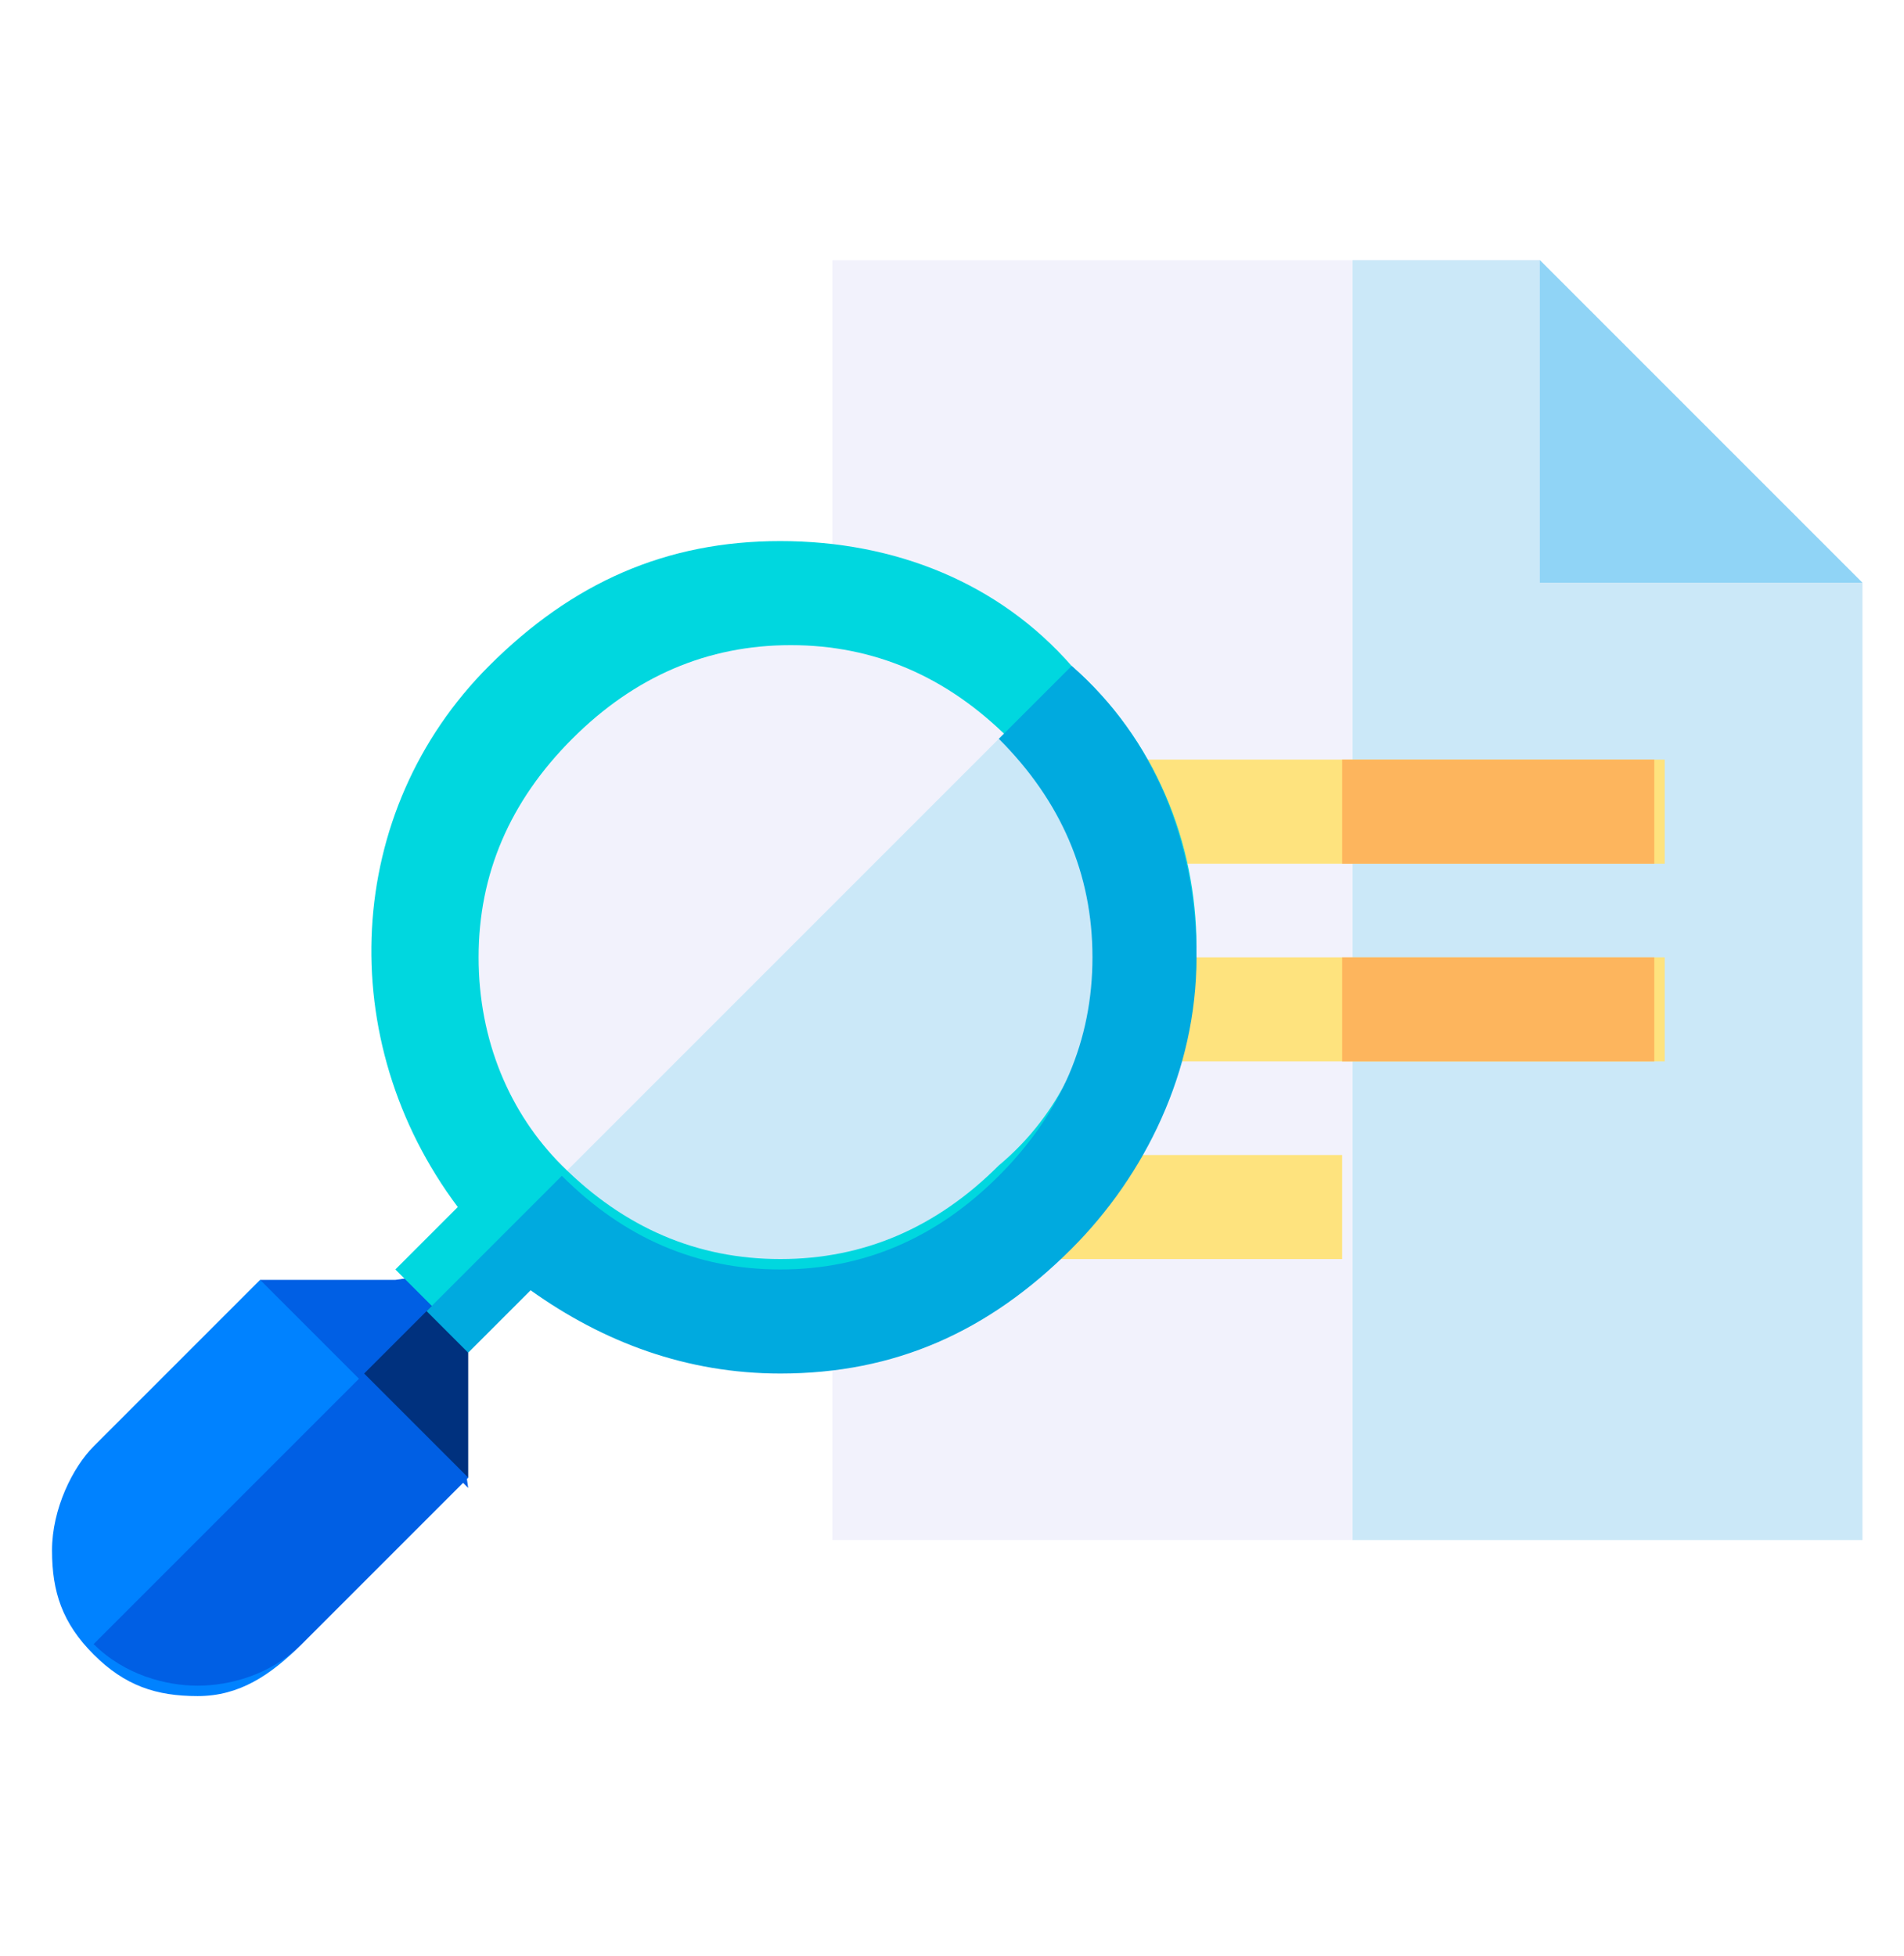 <?xml version="1.0" encoding="utf-8"?>
<!-- Generator: Adobe Illustrator 21.0.0, SVG Export Plug-In . SVG Version: 6.00 Build 0)  -->
<svg version="1.1" id="Layer_1" xmlns="http://www.w3.org/2000/svg" xmlns:xlink="http://www.w3.org/1999/xlink" x="0px" y="0px"
	 viewBox="0 0 18.3 18.8" style="enable-background:new 0 0 18.3 18.8;" xml:space="preserve">
<style type="text/css">
	.st0{fill:#F2F2FC;}
	.st1{fill:#CBE8F8;}
	.st2{fill:#FEE37E;}
	.st3{fill:#FDB55D;}
	.st4{fill:#0082FF;}
	.st5{fill:#005FE4;}
	.st6{fill:#00317E;}
	.st7{fill:#00D7DF;}
	.st8{fill:#00AADF;}
	.st9{fill:#90D4F6;}
</style>
<g>
	<path class="st0" d="M17.9,14.8H8V2.5h6.8l3.1,3.1V14.8z"/>
	<path class="st1" d="M14.8,2.5h-1.8v12.3h4.9V5.6L14.8,2.5z"/>
	<g>
		<g>
			<g>
				<path class="st2" d="M10.9,9.2H16v1h-5.1V9.2z"/>
			</g>
		</g>
		<g>
			<g>
				<path class="st2" d="M10.9,7.3H16v1h-5.1V7.3z"/>
			</g>
		</g>
		<g>
			<g>
				<path class="st3" d="M12.9,9.2h3v1h-3V9.2z"/>
			</g>
		</g>
		<g>
			<g>
				<path class="st3" d="M12.9,7.3h3v1h-3V7.3z"/>
			</g>
		</g>
		<g>
			<g>
				<path class="st2" d="M9.9,11.1h3v1h-3L9.9,11.1z"/>
			</g>
		</g>
		<g>
			<circle class="st0" cx="7.5" cy="9.2" r="3.2"/>
			<g>
				<path class="st1" d="M9.8,6.9l-4.5,4.5c0.6,0.6,1.4,0.9,2.2,0.9c1.7,0,3.2-1.4,3.2-3.2C10.7,8.3,10.3,7.5,9.8,6.9L9.8,6.9z"/>
			</g>
		</g>
		<g>
			<g>
				<g>
					<g>
						<path class="st4" d="M1.9,16.3c-0.4,0-0.7-0.1-1-0.4c-0.3-0.3-0.4-0.6-0.4-1c0-0.4,0.2-0.8,0.4-1l1.6-1.6L3.7,13l0.8,1.2
							l-1.6,1.6C2.6,16.1,2.3,16.3,1.9,16.3L1.9,16.3z"/>
					</g>
				</g>
			</g>
			<g>
				<path class="st5" d="M0.9,15.8L0.9,15.8c0.3,0.3,0.7,0.4,1,0.4s0.7-0.1,1-0.4l1.6-1.6L3.7,13L0.9,15.8z"/>
			</g>
			<g>
				<path class="st5" d="M4.5,14.3l-0.2-1.4l0.2-0.7l-0.7,0.1l-1.3,0L4.5,14.3z"/>
			</g>
			<g>
				<path class="st6" d="M3.5,13.2l1,1l0-1.3l0-0.1l0-0.6L3.5,13.2z"/>
			</g>
		</g>
		<path class="st7" d="M10.3,6.4C9.6,5.6,8.6,5.2,7.5,5.2s-2,0.4-2.8,1.2C3.3,7.8,3.2,10,4.4,11.6l-0.6,0.6l0.7,0.7l0.6-0.6
			c0.7,0.5,1.5,0.8,2.4,0.8c1.1,0,2-0.4,2.8-1.2c0.7-0.7,1.2-1.7,1.2-2.8C11.5,8.1,11.1,7.1,10.3,6.4L10.3,6.4z M9.6,11.2
			c-0.6,0.6-1.3,0.9-2.1,0.9c-0.8,0-1.5-0.3-2.1-0.9C4.9,10.7,4.6,10,4.6,9.2s0.3-1.5,0.9-2.1s1.3-0.9,2.1-0.9
			c0.8,0,1.5,0.3,2.1,0.9s0.9,1.3,0.9,2.1C10.5,10,10.2,10.7,9.6,11.2z"/>
		<g>
			<path class="st8" d="M10.3,6.4C10.3,6.4,10.3,6.4,10.3,6.4L9.6,7.1c0,0,0,0,0,0c0.6,0.6,0.9,1.3,0.9,2.1s-0.3,1.5-0.9,2.1
				c-0.6,0.6-1.3,0.9-2.1,0.9c-0.8,0-1.5-0.3-2.1-0.9c0,0,0,0,0,0l-1.3,1.3l0.4,0.4l0.6-0.6c0.7,0.5,1.5,0.8,2.4,0.8
				c1.1,0,2-0.4,2.8-1.2c0.7-0.7,1.2-1.7,1.2-2.8C11.5,8.1,11.1,7.1,10.3,6.4L10.3,6.4z"/>
		</g>
	</g>
	<path class="st9" d="M14.8,5.6h3.1l-3.1-3.1V5.6z"/>
</g>
</svg>
